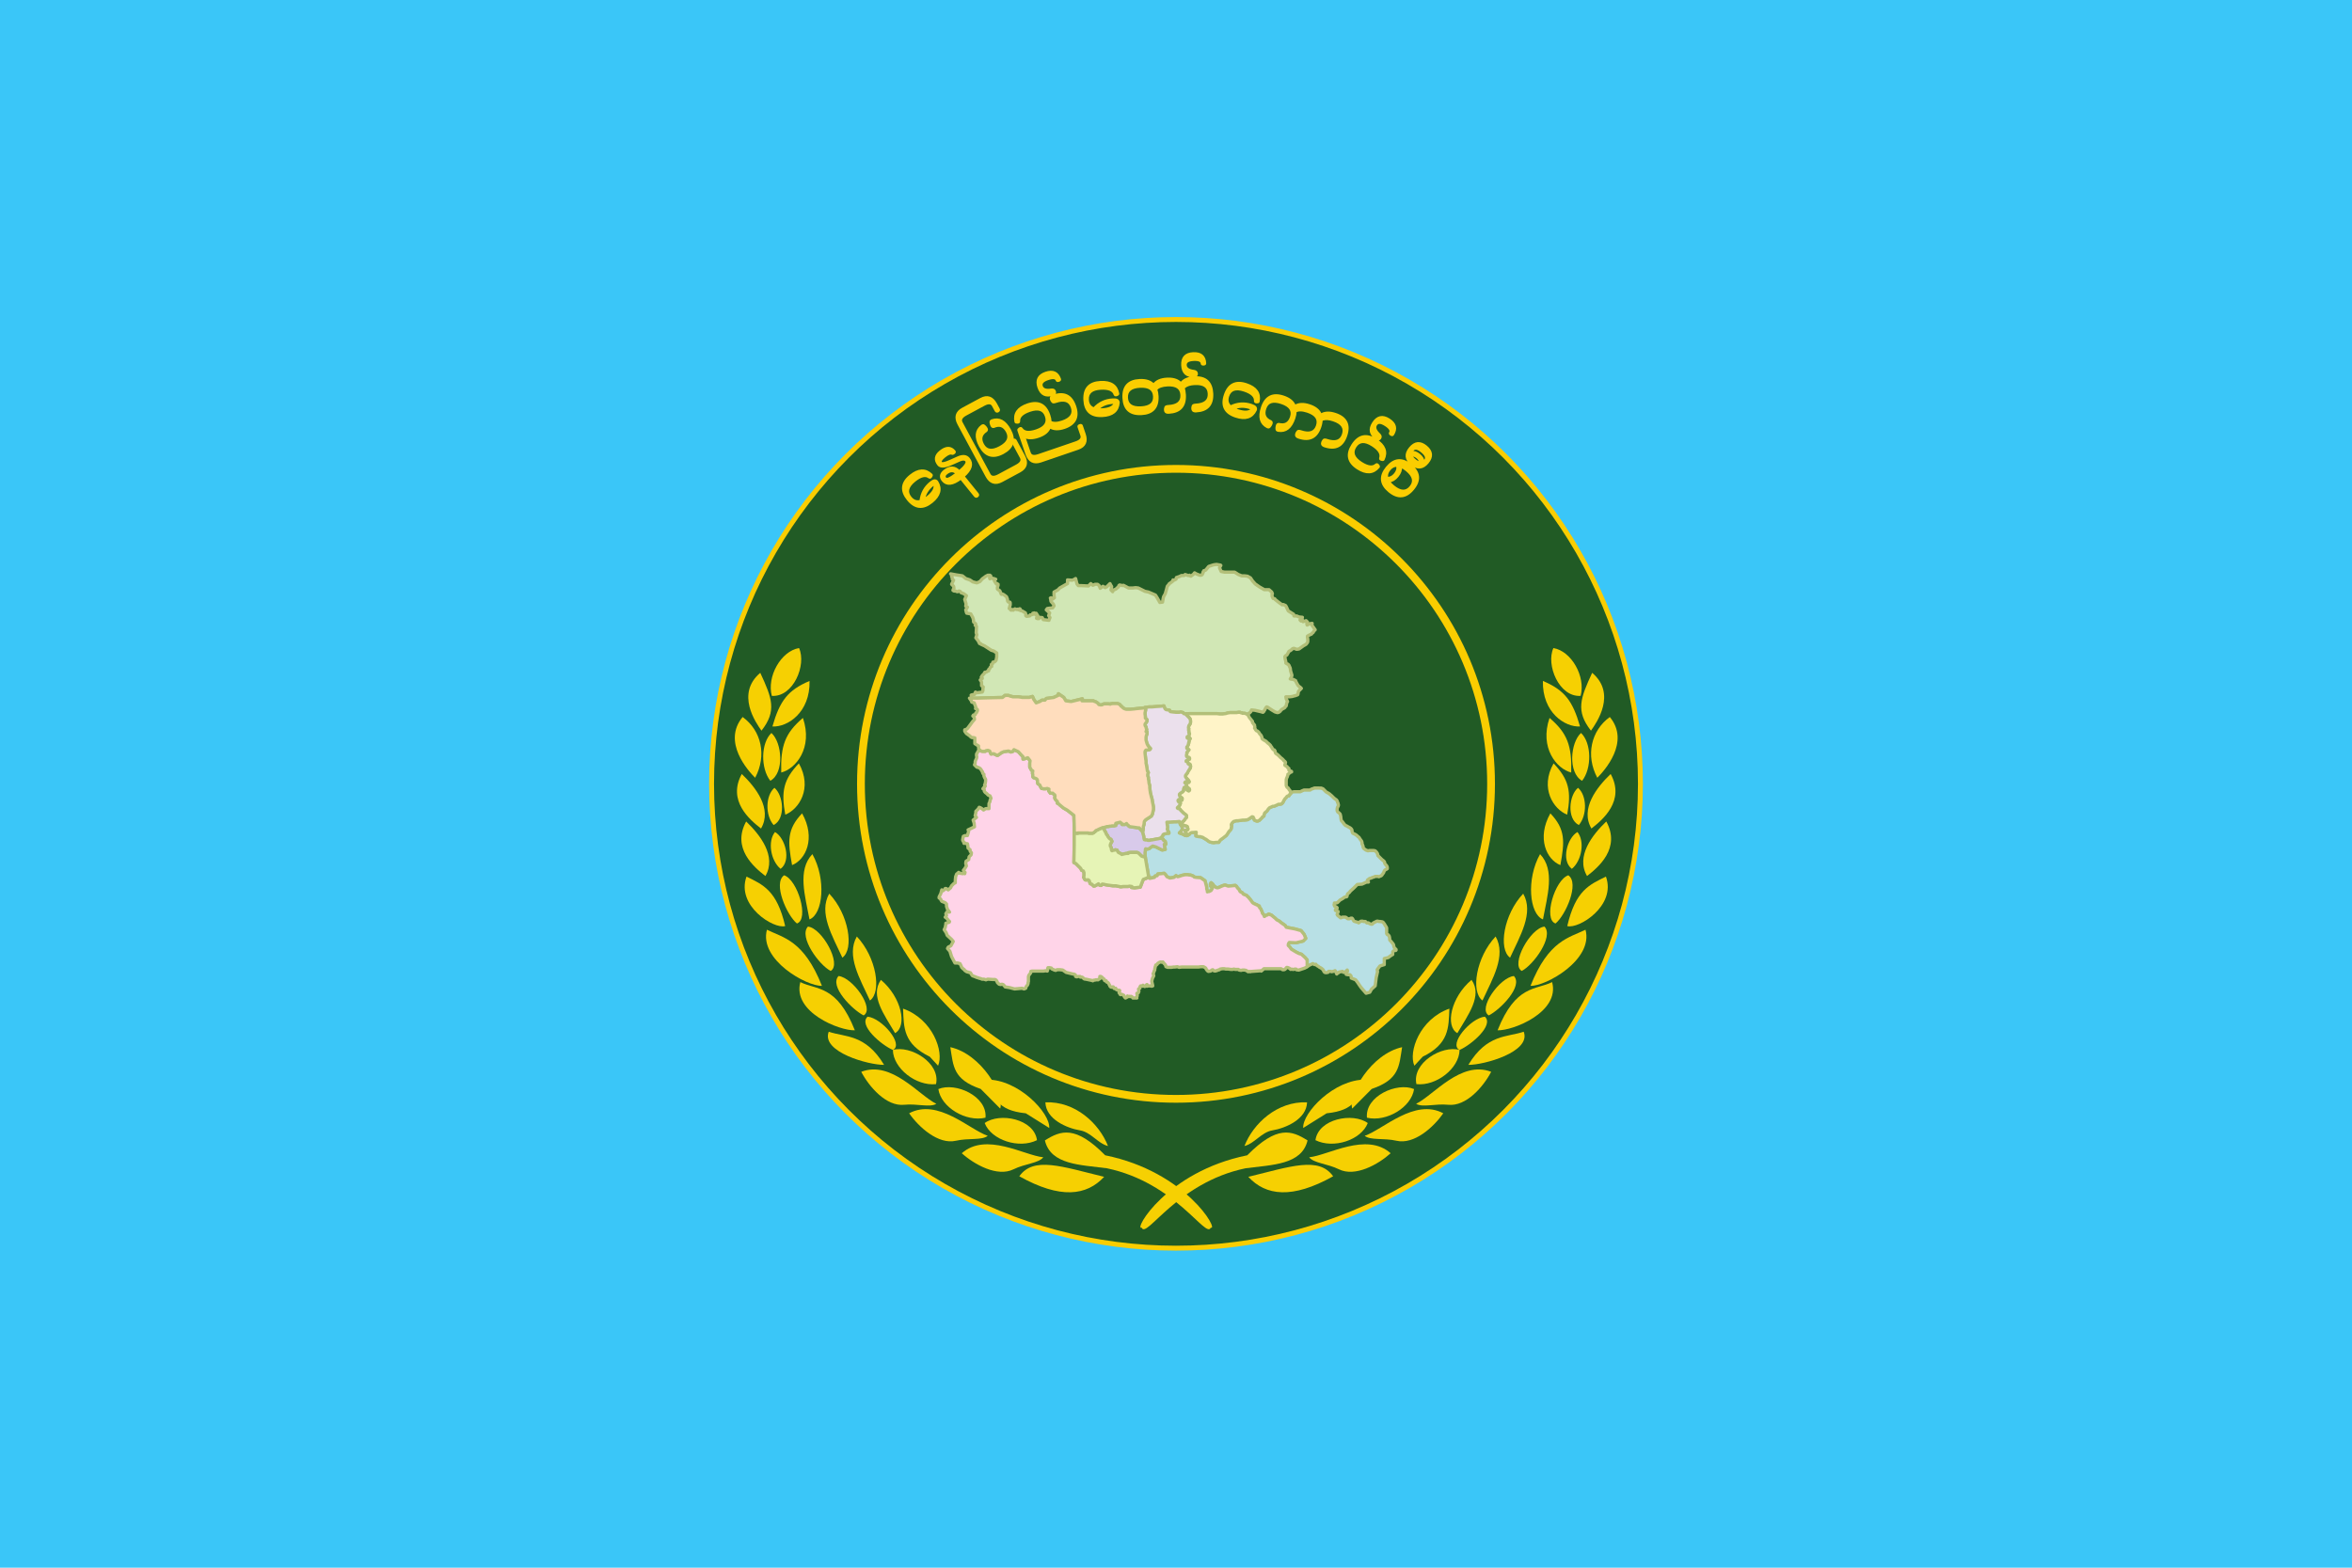 <svg width="600" height="400" viewBox="0 0 158.75 105.833" xmlns="http://www.w3.org/2000/svg">
  <g transform="translate(-73.939 -75.586)">
    <path style="clip-rule:evenodd;fill:#3ac6f8;fill-opacity:1;fill-rule:evenodd;stroke:none;stroke-width:.154;stroke-linejoin:round;stroke-miterlimit:1.414;stroke-dasharray:none;stroke-opacity:1" d="M73.939 75.586h158.75v105.833h-158.75z"/>
    <circle style="clip-rule:evenodd;fill:#215b25;fill-opacity:1;fill-rule:evenodd;stroke:#facd00;stroke-width:.331;stroke-linejoin:round;stroke-miterlimit:1.414;stroke-dasharray:none;stroke-opacity:1" cx="153.314" cy="128.502" r="31.347"/>
    <circle style="clip-rule:evenodd;fill:#215b25;fill-opacity:1;fill-rule:evenodd;stroke:#facd00;stroke-width:.524;stroke-linejoin:round;stroke-miterlimit:1.414;stroke-dasharray:none;stroke-opacity:1" cx="153.314" cy="128.502" r="21.265"/>
    <path style="clip-rule:evenodd;fill:none;fill-opacity:1;fill-rule:evenodd;stroke:none;stroke-width:1;stroke-linejoin:round;stroke-miterlimit:1.414;stroke-dasharray:none;stroke-opacity:1" d="M130.715 124.85a22.765 21.265 0 0 1 22.765-21.265 22.765 21.265 0 0 1 22.765 21.265h-22.765z"/>
    <g style="clip-rule:evenodd;fill-rule:evenodd;stroke-linejoin:round;stroke-miterlimit:1.414">
      <path d="m1214.697 370.467.207.103.31.103.207.207.414.414.31.31.31.207.414.207.31.207.724.62.517.517.207.207.414.31.31.207.207.31.103.207v.207l.207.31v.207l.103.31-.103.414-.207.31-.103.517v.517l.103.207.103.207.31.207.207.207.207.207.103.414.103.517v.207l.103.62.103.31.31.31.517.724.414.414.31.103.517.31.414.207.31.207.207.207.207.31v.31l.103.414.103.207.103.103.414.207.413.207.414.31.31.31.31.207.31.517.31.414.207.31.103.414v.414l.103.103.103.31.103.207v.31l.103.207.103.207.413.31.31.207.31.103.207.103.62-.103h1.137l.517.103.414.414.207.31.103.207.103.413v.103l.62.62.31.31.31.31.413.31.103.103.207.207.103.207v.207l.207.414.31.31.207.31.103.31v.413l-.31.207-.414.207-.207.31-.103.207-.103.31-.31.414-.207.31-.207.207-.517.207-.207.103-.207-.103H1231.239l-.414.207-.413.103-.414.207-.414.103-.207.103-.103.103-.414.31.31.62h-.62l-1.344.62-1.447.103-1.137 1.137-.931.827-.413.517-.517.414-.207.827-.207.103h-.31l-.207.103-.207.103-.207.207-.207.103-.31.207-.414.207-.207.207-.414.414-.207.207-.413.103h-.517v.207l-.103.31.103.31.103.207.31.103.31.207.103.103v.207l-.31.207-.207.207v.207l.207.103.31.103.207.103h.103v.207l-.207.413-.103.31.103.103v.103l.207.207.517.414.207.103v.103h.207l.413-.207h.827l.31.103.207.207.31.207h.414l.31-.103.207-.103h.31l.207.207.103.207.103.207.207.31.31.103.31.103.414.103.31.103.103.103.103-.103.414-.31.207-.103h.517l.207.103h.62l.207.207.207.207h.517l.103.103.207.103.207.103.31.103h.31l.414-.414.207-.103.414-.207.414-.207h.31l.31.103h.414l.62.103.207.103.103.103.31.414.207.31v.103l.31.414.207.414v1.758l.103.103.103.207h.207v.103l.31.207.103.31.103.517v.414l.103.207.103.103.31.31.207.31.207.207.207.31.103.31v.207l.103.31.103.207.31.31v.103l.207.103v.207h-.103v.103h-.207l-.413.103-.207.207-.103.103v.827l-.207.103-.62.414-.517.413-1.241.31v1.861l-1.344.414-.827 1.137.103.62-.414 1.861-.31 2.481-1.137 1.034-.517.931-1.137.31-1.448-1.654-.517-.724-.62-.93-.62-.827-1.344-.517v-.31l-.103-.414-.31-.31h-.62l-.517-.103v-.414l.31-.414.103-.207-.103-.31-.31.31-.413.414h-.413l-.31-.31-.413.103-.62.103-.31.31-.31.103-.103.207-.103-.207-.207-.517-.207-.31-.517.207-.517.103-.414-.103h-.517l-.207.31-.62.103-.414-.103-.31-.414-.103-.31-.31-.31-.414-.31-.414-.207-.414-.31-.207-.103-.414-.31-.103-.207-.414.103-.517-.31-.931.414-.827.517v-2.068l-.62-.724-1.137-1.034-.724-.207-.827-.414-1.551-.93-.517-.724-.414-.414v-.31l.103-.31.207-.31 2.068.103 2.171-.517.827-.827-.517-1.241-.931-1.137-1.861-.517-2.688-.517-.31-.517-.414-.31-.31-.207-.31-.207-.414-.31-.207-.207-.31-.207-.207-.103-.414-.207-.207-.207-.31-.31-.517-.414-.62-.517-.827-.31-.517.31-.414.103-.207.207-.207.103-.103-.414-.103-.103-.414-.517-.103-.517-.207-.31-.103-.414-.414-.414-.103-.517-.413-.103-.207-.207-.517-.207-.207-.103-.413-.207-.31-.207-.207-.31-.31-.414-.31-.414-.207-.207-.207-.31-.31-.207-.103-.207-.31-.207-.31-.103-.517-.207-.414-.517-.31-.103-.31-.207-.207-.414-.103-.207-.207-.207-.31-.31-.207-.413-.31-.207-.103-.103-2.171.207-.93-.31h-.207l-.62.207-.724.31-.414.207-.517.103-.517-.207-.414-.31-.517-.724-.414-.31-.207.414v.517l.31.31.31.207-.103.414-.31.517-.62.31h-.31l-.207.103v-.31l-.103-.31-.103-.31v-.517l-.517-1.964-1.344-.931-1.344-.103-.62-.103-.31-.31-.31-.103-.517-.207h-.31l-.62-.103h-.724l-.93.207-.93.31-.414.103-.517-.31-.62.517-.62.103-.62.103-.93-.414-.414-.62-.413-.414-1.964.207-.207.517-.62.103-.207.414-1.448.31-.103-.414h-.207l-1.034-5.997-.103-.827v-.724l.103-.517v-.414l.103-.207.31.103h.31l.413-.103.517-.413.62-.414 1.034.31 1.861.93.517-.103.414-.103-.207-.724v-.414l-.103-.414h.413l.103-.103-.103-.103v-.31l-.103-.31v-.103l-.207-.103-.207-.103-.103-.103-.103-.31-.207-.103-.207-.103-.31-.103.103-.103.103-.31.31-.207.103-.414.207-.207.31-.103.517-.103.31-.103h.517v-.207l-.103-.207-.207-.31-.207-.517.103-.62-.103-.724-.103-.827h.517l1.654-.103h.62l1.034-.103.31.93.517.724.103.414-.103.517-.31.414-.517.517 1.137.414.517.31.413.103h.31l.414-.207.31-.207.207-.31.414-.207 1.447-.103-.103 1.034v.103l.827.207h.517l.31.103.414.103.62.414.413.207.827.62.413.207.414.103.62.103.827-.103h.827l.31-.517.31-.31.724-.517.517-.414.414-.31.31-.414.517-.827.414-.414.207-.31.103-.207v-.414l.103-.207v-.31l-.103-.103v-.207l.103-.207.207-.31.414-.414.827-.207h.517l.724-.103.724-.103h.517l.931-.103.724-.414.103-.103.62-.414.31.103.103.414h.103l.103.414.207.207.31.103.31.103h.207l.517-.207.414-.414.517-.517v-.103l.517-.31v-.31l.207-.62.724-.62.413-.62.413-.414.517-.207.413-.207h.414l.724-.31.62-.31h.517l.414-.103.413-.413.31-.62.31-.517.414-.414.207-.31.31-.207h.31l.103-.207.103-.207.31-.207.103-.207.103-.207.31-.103.62-.103h1.861l.62-.31.517-.207h1.861l.103-.103.413-.207.62-.207.207-.103z" style="clip-rule:evenodd;fill:#b8e0e5;fill-opacity:1;fill-rule:evenodd;stroke:#b3bf79;stroke-width:1;stroke-linejoin:round;stroke-miterlimit:1.414;stroke-dasharray:none;stroke-opacity:1" transform="matrix(.22 0 0 .22 -104.114 47.287)"/>
      <path d="m1138.807 379.152.103 3.309v5.377l-.103 5.48.62.31.827.827.62.62.31.62.517.207.207.517v.93l-.103.517.414.724.31.103.62-.103.31.207.103.207.207.724.103.103.414.103.62.62.413-.103.724-.414.31-.207.103.207.207.207.414.103.207-.103.207-.31h.207l.517.103.414.103.62.103 1.551.207h.93l1.448.31.827-.103h1.448l.414-.103.724.103-.103.31.931.103 1.758-.207.62-1.654.31-.724.827-.31.62-.31.414-.103.103.414 1.448-.31.207-.414.62-.103.207-.517 1.964-.207.413.414.414.62.93.414.62-.103.62-.103.62-.517.517.31.414-.103.93-.31.93-.207h.724l.62.103h.31l.517.207.31.103.31.31.62.103 1.344.103 1.344.931.517 1.964v.517l.207.62v.31l.207-.103h.31l.62-.31.31-.517.103-.414-.31-.207-.31-.31v-.517l.207-.414.414.31.517.724.414.31.517.207.517-.103.414-.207.724-.31.62-.207h.207l.93.31 2.171-.207.103.103.31.207.207.413.31.31.207.207.31.62.31.207.31.103.414.517.517.207.31.103.31.207.103.207.31.207.207.31.207.207.31.414.31.414.207.31.31.207.413.207.207.103.517.207.207.207.413.103.103.517.414.414.103.414.207.31.103.517.414.517.103.103.103.414.207-.103.207-.207.414-.103.517-.31.827.31.62.517.517.414.31.31.207.207.414.207.207.103.31.207.207.207.414.31.31.207.31.207.414.31.31.517 2.688.517 1.861.517.931 1.137.517 1.241-.827.827-2.171.517-2.068-.103-.207.31-.103.31v.31l.414.414.517.724 1.551.93.827.414.724.207 1.137 1.034.62.724v2.068l-.724.414-1.861.62-.724-.103-.103-.207h-.413l-.31.103h-.31l-.31-.103-.31.103-.31-.31-.414-.207-.414-.103-.207.103-.103.207-.31.31-.31.103h-.414l-.414-.31H1197.12l-.827.724-.103-.103-2.792.207h-.207l-.31.103-.207-.103-.414.103-.31-.207-.31-.207-.517-.103h-.62l-.414.103-.62-.103-.207-.207h-1.034l-.31-.103-.414.103h-.62l-.724-.103h-.724l-.517-.103h-.517l-.724.103-.207.207-.413.103-.517.207h-.103l-.31.103-.414-.103-.31-.31-.31.103-.31.31-.724.103-.31-.207-.31-.414-.207-.414-.31-.207-.414-.207h-.724l-.724.103H1171.892l-.827.103-.517-.207-.724.103h-.414l-.724.103h-1.137l-.517-.207-.103-.414-.207-.31-.31-.31-.31-.414-.31.103-.31-.103-.414.103-.31.207-.207.103-.207.31-.207.207h-.207l-.103.414-.103.207v.207l-.103.31v.414l-.207.31v.103l-.103.31-.207.414.103.207.103.414-.207.414-.207.414-.103.414-.103.414.103.517.103.414.103.517-.31.103-.517-.103h-.517l-.413.103.103-.31-.103-.207-.207.103-.207.414-.31.103-.31-.207-.207-.207-.103.31-.207-.103h-.414l-.207.31v.414l-.414.207v.31l.103.414-.103.31-.103.207-.414.103v.207l.103.31v.31l-.207.31.103.31H1156.9l-.31-.414-.31-.103-.207.103-.207-.103-.414.103-.207-.207-.103.207-.103.207-.414.207-.207-.207-.207-.31-.103-.31-.207-.103-.414-.207-.207.103h-.207l-.103-.103v-.207l-.207-.103-.103-.207.103-.207.103-.414-.103-.103h-.414l-.517-.207-.207-.413-.207.103h-.207l-.207-.207-.103-.31h-.207l-.414.103-.207-.103-.207-.207-.103-.31-.207-.31v-.103l-.31-.413-.31-.103-.207-.207v-.207h-.31l-.207-.103-.103-.414-.207-.103-.207-.207-.103-.103-.207-.207-.31-.207h-.31v.207l.103.207v.103l-.103.207h-.207l-.31.31h-.724l-.31.103H1144.907l-.31.207-.207-.103-1.964-.414h-.207l-.31-.103-.207-.207-.207-.207-.207-.103h-.517l-.103-.207H1140.048l-.207.103h-.31l-.207-.103v-.207l-.103-.31-.207-.103-.207-.103H1138.6l-2.171-.517-1.034-.724-.827-.103H1133.637l-.414.207-.414-.103-.413-.207-.31-.103-.207-.31-.517-.103h-.517l-.103.414v.31l-.103.31-.517-.103-.62.103h-3.515l-.414.103v.414l-.31.414-.31.414-.103.413v1.448l-.103.31v.31l-.207.517-.207.207-.207.31-.103.414-.517.207-.62-.207-2.275.207-1.551-.414-1.344-.207-.31-.414-.31-.31-.414-.103-.31.103-.517-.103-.517-.517-.207-.517-.31-.31-.207-.103h-.62l-1.654-.103-.517.207-.62-.207h-.62l-.414-.207h-.103l-.414-.103-.207-.103-.414-.103-.724-.31-.62-.207-.31-.414-.31-.517-1.137-.31-.62-.414-.103-.207-.414-.31-.413-.414-.207-.517-.31-.62-.724-.207h-.827l-1.034-1.964-.517-1.654-.724-.827.207-.414.827-.414.724-1.344-.517-.62-1.344-1.241-.31-.827-.62-.93.31-.62.207-1.034v-.31l1.034-.31.103-.207-.31-.31-.414-.517-.31-.31-.31-.207.414-.517-.207-.517.31-.517h.827l-.62-.827-.31-.931v-.724l-.414-.414-1.034-.414-.31-.517v-.103l-.207-.207-.31-.207v-.31l.517-1.034.31-1.137.31.31.414-.31.31-.31v-.103h.31l.62.414.724-.62.31-.62.724-.724.414-.207v-.827l.103-1.034.31-.827.31-.207.31-.31.413.31h.414l.31.103.517-.103.207.103.103-.414-.31-.31-.207-.31.414-.517.517-.827-.207-.827.103-.62.827-.517.103-.827.62-.62.103-.62-.413-.517v-.414l-.62-.517-.103-.931-.103-.414h-.31l-.414-.207-.31.103-.103-.414-.207-.31-.103-.207v-.207l.103-.62.103-.414.517-.207h.724l.207-.724.103-.31.103-.414-.207-.31 1.964-.931-.103-1.137-.31-.93 1.034-.827-.413-.517.207-.931v-.414l.724-.724.31-.517.31.103.517.31.517.414.62-.414h1.034v-1.551l.103-.207.207-.414v-.31l.31-.724-.31-.724-.517-.207-.207-.207-.31-.31-.414-.31-.31-.414v-.517l-.414-.207.31-.414.207-.103.207-.31-.207-.31.207-.517.103-.724v-.517l-.31-.517-.207-.517v-.517l-.31-.207-.103-.31v-.207l-.103-.103-.31-.517-.31-.414-.517-.31-.517-.103-.31-.31-.413-.413.207-.517v-.517l.207-.517.207-.413.103-.517-.103-.207v-.62l.207-.31.207-.414.31-.414v-.207l.31.103.31.31.517.103h.827l.207-.207.62-.103.517.207.414.931.827-.103 1.034.517h.207l.724-.517.414-.31.724-.31 1.447-.207.724.31.62-.207.31-.517 1.344.62.93 1.034.517.517v.724l.517-.103.93-.31.414.517.31.414-.103.724v1.241l.31.517.207.414.414.207-.103.724.103.414v.62l.207.31.62.207.414.207.207.414v.517l.103.517.62.414.207.517.31.517.62.103h.62l.517-.103.517.207-.103.517.31.414.207.31h.724l.31.31.31.207.103.414-.103.413.103.414.31.414.414.414v.517l.31.103.413.414 1.137.93 1.241.724 1.964 1.551z" style="clip-rule:evenodd;fill:#ffd4e8;fill-opacity:1;fill-rule:evenodd;stroke:#b3bf79;stroke-width:1;stroke-linejoin:round;stroke-miterlimit:1.414;stroke-dasharray:none;stroke-opacity:1" transform="matrix(.22 0 0 .22 -104.114 47.287)"/>
      <path d="m1192.261 348.031-.724-.413-.31-.103h-.724v-.103l-.62-.103-.103-.103h-.414l-.724.103h-2.068l-.517.103h-.103l-.62.207H1185.127l-.62.103h-1.034l-.724-.103h-8.581l-1.137.103-.414-.103h-.103l-.207-.31-.724-.207-.414.103h-1.034l-1.034-.103-.724-.103-.207-.414-1.137-.207-.31-.31-.31-.827-.93.103-1.551.103-1.137.103h-.93l-1.241.207-.31.103-1.034.103h-.103l-1.034.103-.827.103-1.137.103h-1.344l-.62-.207-.414-.31-.207-.207-.207-.207h-.103l-.207-.31-.31-.31-.62-.207h-1.447l-.724.103v.103l-.517-.103h-1.448l-.62.31h-.517l-.413-.103-.31-.414-.62-.414-.62-.207-.103-.103H1141.288l.103-.62-3.412.827-1.654-.207-.62-1.034-1.654-1.137v.207l-.103.31-1.344.62-2.275.31-.414.517h-.93l-.62.413-1.137.414-.724-1.034-.414-.931-1.034.31h-2.068l-.517-.103-.827-.103h-1.654l-.207-.103-.517-.103-.517-.207h-1.137l-.207.207-.517.414-4.446.103-3.412.103h-1.551v-.207l-.207-.724.31-.103.724-.103.31-.724.31.207h.207l1.551-.207.207-.414v-.62l.103-.517-.517-.414v-1.137l-.413-.62.31-.207.31-.207v-.207l-.31-.207.31-.517.62-.62.103-.31.103-.103h.31l.207-.103.31-.207.31-.103v-.414l.31-.207.103-.31.207-.31.31-.103-.103-.31v-.31l.31-.103.103-.414.103-.207h.31l.207-.103.414-.414.207-1.034v-1.241l-.93-.62-.724-.207-2.068-1.344-1.137-.517v-.103l-.103-.103h-.31l-.414-.827-.724-.93.31-.93-.207-.62.103-1.964-.413-.31.207-.31-.103-.207-.207-.207-.31-.207-.103-.207v-.517l-.207-.724-.62-1.137-1.137-.207h-.103l-.103-.207-.207-.827.517-.827-.517-.31.103-.724-.413-1.344.517-1.137-.827-.62-.827-.31-.103-.207-.207-.207-.31-.103-.31.207h-.31l-.207-.103-.31-.103h-.414l-.31-.207.103-.31.207-.31-.103-.62-.62-.62.31-.62.31-.62-.414-.31v-.414l-.207-.414.207-.31-.517-.517 1.654.31 1.344.207.62.103 1.034.827 1.241.413.93.62 1.241.31.93-.414.724-.827 1.137-.827.62-.31.207.103.31-.103.31.207v.207h-.207l-.103.207v.414l.103.103.103-.31.207-.103h.103l.103.103.207.103.207.207.31-.103.103.103.414.103-.207.103-.207.414.517.827h.31v.31l.31-.103v.31l-.207.62v.517l.207.207.517.31.31.724.103.31.103.103.31-.103.414.207.414.31.413.31.31.827v.414l.103.207.207.207h.414l.103.207v.62l-.31 1.137h.207l.207.103v.31l.207.103.207-.103.207-.103.207.207.207-.207.31-.207.207.103.31.103.207-.103.31.207h.207l.103-.31h.207l.103.207v.31l.517.103 1.034.62.103.414.103.207-.103.207.207.207h.31l.724-.103.103-.31h.31l.31-.103.31-.103-.103-.31h.103l.207.207v-.103l.103-.207.207.207.207.31v-.414h.207l.517.827-.31.31-.103.413.31.103h.414l.103-.414.93.103.31.62.827.103.93.103v-.103l.31-.724-.413-.62.31-.827-1.034-.931.31-.414.62-.103 1.034-.103.414-.62-.207-.517-.724-.827-.103-.62.103-.103-.103-.103-.103-.207.207-.103.31.103.103.207.103.103.517-.413-.103-.827v-.93l1.137-.62.62-.62 1.448-.827.93-.517v-1.137l1.448.103.517-.207.517-.31.413 1.654.414.517h.93l2.171.103.724-.724.62.517.724-.31h.724l.517.414.31.827.827-.62.724.414.103-.103.31-.103 1.034-1.034.207.414.31.517-.207 1.034.517.517v-.103l.103-.207.103-.103.103-.103.207-.103.31-.103.31-.207.31-.31.31-.207.103-.31.103-.207.207-.103.31.103h.207l.31.103.31-.103 1.551.827h1.344l.827-.103.827.103 2.068 1.034 1.034.207 2.171.93.517.827.827 1.447.827-.103.207-1.241.103-.414.517-.93.414-1.448.207-.827.517-.62.103-.207.207-.103.827-.62.103-.414.31.103.62-.31.103-.517.93-.31.62-.31h.827l.31-.31.93.31h.207l.207-.103.207.207.207.103.827-.62.31-.413.517.31 1.034.414h.517l.31-.207.103-.31.103-.103v-.31l.207-.207v-.207l.62-.207.931-1.137 1.241-.414.414-.103.724-.103.62.103.62.103.103.103-.414.724.517 1.137 1.034.207h3.102l1.137.724 1.034.414h.93l.827.103.93.517.62.93.827.93 1.344.931 1.448.827h1.447l.827.724.207.517-.103.103v.724l.31.62.517.103.103.207 1.034.827 1.137.827.31-.103.724.31.207.31.62 1.344 1.654 1.034.103.517h.827l.724.31 1.034.103-.103.414-.62.414.31.31.517-.207.103.414.93-.31.414.414-.207.517.103.414.827-.414.724-.103-.103.517 1.034 1.448-.103.103-.31.31-.207.414-.31.207-.207.31-.31.103-.62.31-.31.207v.413l.103.517v.724l-.103.31-.414.517-.517.31-.207.103-.724.517-.724.517-.724.103-.827-.31-.414.103-.31.31-.413.31-.414.207-.207.414-.414.724-.414.207-.207.31.103.724.207.827v.413l.517.31h.103l.31.31.414.931.103.827.414 1.344-.103.413-.413.724.517.103h.103l.517.103.103.103.414.207v.103l.31.62.414.724.517.517h.103l.413.414-.413.414-.31.31-.207.31-.103.724-.103.207-.827.31h-.103l-.724.207-.827.103h-1.137l.103.62.414.827-.207.31v.103l-.103.31-.103.62-.414.414v.103l-.31.207-.414.207-.414.31-.31.414-.414.31-.414.103-.724-.207-1.034-.62-1.241-.827-.31-.103-.207.207-.31.517v.103l-.31.414v.103l-.31.31-.724-.207-1.758-.414-1.034-.103-.207.517-.413.414-.414.207z" style="clip-rule:evenodd;fill:#d1e7b5;fill-opacity:1;fill-rule:evenodd;stroke:#b3bf79;stroke-width:1;stroke-linejoin:round;stroke-miterlimit:1.414;stroke-dasharray:none;stroke-opacity:1" transform="matrix(.22 0 0 .22 -104.114 47.287)"/>
      <path d="m1189.883 347.307.62.103v.103h.724l.31.103.724.413v.103l.414.724.827 1.034v.103h.103v.414l.207.207.207.31.207.207v.207l.103.413-.103.31.103.103.103.207.207.31.207.207.31.103.207.207.207.207.103.207.207.31.31.31.207.414.103.31v.207l.103.207.414.31.724.414.31.31.207.207.413.31.414.414.103.207.31.414.207.414.31.31.31.103.103.207.103.103v.207l.103.31.103.207.31.207.414.31.31.31.207.207.31.31.413.31.414.414.103.207.207.103.207.207.103.207-.103.414-.103.207v.207l.103.103.207.103.103.103.207.103.103.103.103.207.103.103.207.103.103.103v.517l.207.103.207.103.207.103h.103l.103.103v.103l-.31.103-.414.31-.207.207-.207.103v.207l-.103.31-.103.31-.207.413-.103.517v1.654l.103.31.207.31.31.207.31.517.207.207.103.31.103.31h.207l-.103.207-.103.207-.31.207-.103.207-.103.207h-.31l-.31.207-.207.31-.414.414-.31.517-.31.62-.413.413-.414.103h-.517l-.62.31-.724.31h-.414l-.413.207-.517.207-.413.414-.413.62-.724.62-.207.62v.31l-.517.31v.103l-.517.517-.414.414-.517.207h-.207l-.31-.103-.31-.103-.207-.207-.103-.414h-.103l-.103-.414-.31-.103-.62.414-.103.103-.724.414-.931.103h-.517l-.724.103-.724.103h-.517l-.827.207-.414.414-.207.31-.103.207v.207l.103.103v.31l-.103.207v.414l-.103.207-.207.31-.414.414-.517.827-.31.414-.414.31-.517.414-.724.517-.31.31-.31.517h-.827l-.827.103-.62-.103-.414-.103-.413-.207-.827-.62-.413-.207-.62-.414-.414-.103-.31-.103h-.517l-.827-.207v-.103l.103-1.034-1.447.103-.414.207-.207.31-.31.207-.414.207-.103-.207v-.207l-.103-.207-.103-.207-.207-.31-.103-.207v-.31h.207l.414-.103.207-.103v-.31l-.103-.31-.103-.31-.207-.103-.414-.103-.517-.207-.31-.103-.207-.103-.103-.207v-.207l.207-.31.517-.414.31-.414.207-.31.31-.31v-.517l-.103-.207-.413-.31-.414-.31-.517-.517-.31-.31-.31-.413-.207-.103h-.207l-.207-.103-.103-.103v-.103l.207-.207.207-.207.207-.207.207-.414.103-.31-.103-.207v-.103H1171.065l-.207-.207-.103-.207v-.207l.207-.207.207-.103h.103l.207.103.207.207h.207l.103-.207v-.414l-.103-.103-.31-.207-.31-.31-.103-.31v-.31l.31-.31.517-.31.31-.31.103-.103v-.414l.103-.31.103-.31.207-.103h.207l.103.31.207.31.31.31.31.207h.103l.207-.207v-.207l-.103-.207-.414-.31-.207-.207-.207-.517-.103-.31-.103-.31-.207-.103-.103-.103.103-.207.207-.103.103.103.31.103h.517l.103-.207-.103-.207-.207-.31-.414-.414-.31-.414-.103-.207v-.31l.103-.207.103-.103.207-.31.207-.207.103-.31.31-.517.414-.62.103-.414v-.31l-.103-.31-.103-.207h-.103l-.103.103-.103-.103-.207-.103v-.207l-.103-.207-.207-.207-.207-.103h-.103v-.207l.103-.103.414-.103.31-.207.207-.103v-.31l-.207-.207h-.207l-.207-.103-.207-.103-.103-.207v-.414l.103-.207v-.517l.207-.207.207-.31.103-.103.103-.103v-.103l-.207-.103-.207-.207-.207-.103v-.414l.207-.207.103-.207.103-.207.103-.207v-.31l.103-.103v-.31l.103-.207v-.414l.207-.207.103-.207-.103-.103-.103-.103H1173.96l-.207.103h-.103l-.103-.103v-.31l.103-.103h.207v-.103l.103-.103h.103v-.103l.103-.207v-.103l.103-.207v-.103h-.103l-.103-.207v-.62l-.103-.31.103-.31-.103-.207v-.207l.103-.517.207-.31.207-.31.103-.414v-.517l-.103-.517-.31-.414-.414-.414-.414-.414-.31-.31 1.137-.103h8.581l.724.103h1.034l.62-.103h.207l.62-.207h.103l.517-.103h2.068l.724-.103h.414z" style="clip-rule:evenodd;fill:#fff4c8;fill-opacity:1;fill-rule:evenodd;stroke:#b3bf79;stroke-width:1;stroke-linejoin:round;stroke-miterlimit:1.414;stroke-dasharray:none;stroke-opacity:1" transform="matrix(.22 0 0 .22 -104.114 47.287)"/>
      <path d="M1170.135 347.204h1.034l.414-.103.724.207.207.31h.103l.414.103.31.31.414.414.414.414.31.414.103.517v.517l-.103.414-.207.31-.207.31-.103.517v.207l.103.207-.103.31.103.31v.62l.103.207h.103v.103l-.103.207v.103l-.103.207v.103h-.103l-.103.103v.103h-.207l-.103.103v.31l.103.103h.103l.207-.103h.31l.103.103.103.103-.103.207-.207.207v.414l-.103.207v.31l-.103.103v.31l-.103.207-.103.207-.103.207-.207.207v.414l.207.103.207.207.207.103v.103l-.103.103-.103.103-.207.31-.207.207v.517l-.103.207v.414l.103.207.207.103.207.103h.207l.207.207v.31l-.207.103-.31.207-.414.103-.103.103v.207h.103l.207.103.207.207.103.207v.207l.207.103.103.103.103-.103h.103l.103.207.103.31v.31l-.103.414-.414.62-.31.517-.103.31-.207.207-.207.31-.103.103-.103.207v.31l.103.207.31.414.414.414.207.31.103.207-.103.207h-.517l-.31-.103-.103-.103-.207.103-.103.207.103.103.207.103.207.62.207.517.207.207.414.31.103.207v.207l-.207.207h-.103l-.31-.207-.31-.31-.207-.31-.103-.31h-.207l-.207.103-.103.31-.103.31v.414l-.103.103-.31.31-.517.31-.31.31v.31l.103.31.31.31.31.207.103.103v.414l-.103.207h-.207l-.207-.207-.207-.103h-.103l-.207.103-.207.207v.207l.103.207.207.207h.31v.103l.103.207-.103.31-.207.414-.207.207-.207.207-.207.207v.103l.103.103.207.103h.207l.207.103.31.413.31.31.517.517.414.31.413.31.103.207v.517l-.31.31-.207.31-.31.414-.517.414-.207.31v.207l.103.207.207.103.31.103.517.207.414.103.207.103.207.62v.31l-.207.103-.414.103h-.207v.31l.103.207.207.31.103.207.103.207v.207l.103.207h-.31l-.413-.103-.517-.31-1.137-.414.517-.517.31-.414.103-.517-.103-.414-.517-.724-.31-.93-1.034.103h-.62l-1.654.103h-.517l.103.827.103.724-.103.62.207.517.207.31.103.207v.207h-.517l-.31.103-.517.103-.31.103-.207.207-.103.414-.31.207-.103.31-.103.103h-.207l-.414.103-2.275.414h-.207l-.31.103h-.62l-.207-.103h-.414l-.414-.103-.103-.31-.103-.827-.31-1.034v-.31l.103-.31.103-.827v-.414l.103-.31.103-.31.103-.93.31-.414.414-.31.827-.517.62-.413.103-.207.207-.414.207-.931.103-.413v-.827l-.103-.62-.207-1.034-.103-.724-.207-.724-.207-.827-.103-.414-.103-.724-.103-.827v-.62l-.103-.414-.103-.31-.103-.931-.103-.414v-.517l-.207-.414v-.517l.103-.31.103-.207-.103-.207-.207-.31-.103-.724-.207-1.241-.103-.414v-.724l-.103-.517-.103-.931-.103-.827v-.517l.103-.31.207-.207h.414l.517-.103.31-.103.103-.207v-.103l-.31-.31-.414-.517-.31-.62-.207-.724-.103-.414v-.827l.103-.517.207-.517V353.201h-.207l-.103-.103.103-.207.103-.414-.103-.207-.103-.62-.207-.207-.103-.31v-.31l.31-.414.207-.31.103-.31v-.31l-.207-.207-.207-.207-.103-.103v-.517l-.103-.724v-.31l.103-.517.103-.517-.207-.62 1.241-.207h.93l1.137-.103 1.551-.103.93-.103.31.827.31.31 1.137.207.207.414.724.103z" style="clip-rule:evenodd;fill:#ebe0ec;fill-opacity:1;fill-rule:evenodd;stroke:#b3bf79;stroke-width:1;stroke-linejoin:round;stroke-miterlimit:1.414;stroke-dasharray:none;stroke-opacity:1" transform="matrix(.22 0 0 .22 -104.114 47.287)"/>
      <path d="M1153.695 381.634h.827l.31-.207.103-.103.31.414.31.207.103.207.207.103.517.103.827.103 1.344.207h.31l.31.414.414.414.207.207.103.414.31 1.034.103.827.103.31.414.103h.414l.207.103h.62l.31-.103h.207l2.275-.414.414-.103h.207l.31.103.207.103.207.103.103.31.103.103.207.103.207.103v.103l.103.31v.31l.103.103-.103.103h-.413l.103.414v.414l.207.724-.414.103-.517.103-1.861-.93-1.034-.31-.62.414-.517.413-.413.103h-.31l-.31-.103-.103.207v.414l-.103.517v.724l.103.827-.413-.207-.414-.103-.31-.103-.207-.207-.31-.31-.31-.31-.31-.207-.31-.103H1156.177l-.724.103v.207H1154.833l-.517.103-.827.207-.103-.103-.103-.103-.207-.103-.414-.207-.207-.103-.207-.31-.207-.414h-.103l-.413-.103-.207.103-.62.103-.207.103-.103-.103-.103-.517v-.31l-.207-.31-.103-.207v-.414l.207-.517.31-.517-.103-.103-.103-.31-.103-.207-.207-.103h-.103l-.103-.103-.207-.207-.31-.414-.103-.207v-.103l-.103-.103-.207-.207-.103-.207-.103-.207v-.207l-.31-.414-.103-.31-.207-.207v-.31l-.103-.31.414-.103.31-.103.31-.103h.414l.413-.103h.31l.414-.103h.724l.103-.103h.31v-.207l.103-.103-.103-.207v-.103l.103-.103.517-.103.31-.103h.31l.103-.103.103.103.103.103.207.103.103.103.103.31z" style="clip-rule:evenodd;fill:#d8caea;fill-opacity:1;fill-rule:evenodd;stroke:#b3bf79;stroke-width:1;stroke-linejoin:round;stroke-miterlimit:1.414;stroke-dasharray:none;stroke-opacity:1" transform="matrix(.22 0 0 .22 -104.114 47.287)"/>
      <path d="m1148.629 384.322.207.414.207.207.103.103v.103l.103.207.31.414.31.31h.103l.207.103.103.207.103.31.103.103-.31.517-.207.517v.414l.103.207.207.31v.31l.103.517.103.103.207-.103.62-.103.207-.103.413.103h.103l.207.414.207.31.207.103.414.207.207.103.103.103.103.103.827-.207.517-.103h.62v-.207l.724-.103h1.964l.31.103.31.207.62.62.207.207.31.103.414.103.413.207 1.034 5.997-.207.103-.62.31-.827.31-.31.724-.62 1.654-1.758.207-.931-.103.103-.31-.724-.103-.414.103h-1.448l-.827.103-1.448-.31h-.93l-1.551-.207-.62-.103-.414-.103-.517-.103h-.207l-.207.31-.207.103-.414-.103-.207-.207-.103-.207-.31.207-.724.414-.413.103-.62-.62-.414-.103-.103-.103-.207-.724-.103-.207-.31-.207-.62.103-.31-.103-.414-.724.103-.517v-.93l-.207-.517-.517-.207-.31-.62-.62-.62-.827-.827-.62-.31.103-5.48v-3.619h.414l.207.103h.517v-.103h3.102l.207.103h1.137l.207-.103h.103l.207-.207.31-.207.207-.31.31-.103.413-.207.413-.207.517-.207h.103l.31-.207h.31l.103.31v.31l.207.207.103.31.31.414z" style="clip-rule:evenodd;fill:#e6f4b6;fill-opacity:1;fill-rule:evenodd;stroke:#b3bf79;stroke-width:1;stroke-linejoin:round;stroke-miterlimit:1.414;stroke-dasharray:none;stroke-opacity:1" transform="matrix(.22 0 0 .22 -104.114 47.287)"/>
      <path d="M1119.99 342.448h1.654l.827.103.517.103h2.068l1.034-.31.414.931.724 1.034 1.137-.414.62-.413h.93l.414-.517 2.275-.31 1.344-.62.103-.517 1.654 1.137.62 1.034 1.654.207 3.412-.827-.103.62h3.515l.103.103.62.207.62.414.31.414.413.103h.517l.62-.31h1.448l.517.103v-.103l.724-.103h1.447l.62.207.31.31.207.31h.103l.207.207.207.207.414.31.62.207h1.344l1.137-.103.827-.103 1.034-.103h.103l1.034-.103.31-.103.207.62-.103.517-.103.517v.31l.103.724v.517l.103.103.207.207.207.207v.31l-.103.31-.207.31-.31.414v.31l.103.31.207.207.103.62.103.207-.103.414-.103.207.103.103h.207v.62l-.207.517-.103.517v.827l.103.414.207.724.31.62.414.517.31.31v.103l-.103.207-.31.103-.517.103H1160.933l-.207.207-.103.31v.517l.103.827.103.931.103.517v.724l.103.414.207 1.241.103.724.207.31.103.207-.103.207-.103.31v.517l.207.414v.517l.103.414.103.931.103.31.103.414v.62l.103.827.103.724.103.414.207.827.207.724.103.724.207 1.034.103.62v.827l-.103.413-.207.931-.207.414-.103.207-.62.413-.827.517-.414.31-.31.414-.103.93-.103.31-.103.31v.414l-.103.827-.103.31-.103-.103-.207-.207-.414-.414-.31-.414h-.31l-1.344-.207-.827-.103-.517-.103-.207-.103-.103-.207-.31-.207-.31-.414-.103.103-.31.207h-.931l-.103-.31-.103-.103-.207-.103-.103-.103-.103-.103-.103.103h-.31l-.31.103-.517.103-.103.103v.103l.103.207-.103.103v.207h-.31l-.103.103h-.724l-.414.103h-.31l-.413.103h-.414l-.31.103-.31.103-.414.103h-.31l-.31.207h-.103l-.517.207-.413.207-.413.207-.31.103-.207.31-.31.207-.207.207h-.103l-.207.103h-1.137l-.207-.103H1140.048v.103h-.517l-.207-.103h-.414v-1.758l-.103-3.309v-.31l-1.964-1.551-1.241-.724-1.137-.93-.413-.414-.31-.103v-.517l-.414-.414-.31-.414-.103-.414.103-.413-.103-.414-.31-.207-.31-.31h-.724l-.207-.31-.31-.414.103-.517-.517-.207-.517.103h-.62l-.62-.103-.31-.517-.207-.517-.62-.414-.103-.517v-.517l-.207-.414-.414-.207-.62-.207-.207-.31v-.62l-.103-.414.103-.724-.414-.207-.207-.414-.31-.517v-1.241l.103-.724-.31-.414-.414-.517-.93.31-.517.103v-.724l-.517-.517-.93-1.034-1.344-.62-.31.517-.62.207-.724-.31-1.447.207-.724.31-.414.31-.724.517h-.207l-1.034-.517-.827.103-.414-.931-.517-.207-.62.103-.207.207h-.827l-.517-.103-.31-.31-.31-.103v-.207l-.103-.414v-.517l-.517-.31-.62-.414V355.062l-.517-.103h-.414l-.31-.207-.31-.31-1.034-.724-.517-.724v-.414l.62-.207.31-.31.62-.827.827-1.137.62-.724-.103-.62-.414-.414.207-.31.517-.103.207-.517.207-.103v-.103l.207-.31.103-.31-.103-.31-.517-.207.103-.413-.207-.517-.31-.827-.724-.207-.207-.517-.517-.724h2.275l3.412-.103 4.446-.103.517-.414.207-.207h1.137l.517.207.517.103z" style="clip-rule:evenodd;fill:#ffddbd;fill-opacity:1;fill-rule:evenodd;stroke:#b3bf79;stroke-width:1;stroke-linejoin:round;stroke-miterlimit:1.414;stroke-dasharray:none;stroke-opacity:1" transform="matrix(.22 0 0 .22 -104.114 47.287)"/>
    </g>
    <g aria-label="နေပြည်တော်ကောင်စီ" style="font-size:24px;line-height:1.25;font-family:Pyidaungsu;-inkscape-font-specification:Pyidaungsu;clip-rule:evenodd;fill:#facd00;fill-opacity:1;fill-rule:evenodd;stroke:#facd00;stroke-width:.7;stroke-linejoin:round;stroke-miterlimit:1.414">
      <path d="M1500.566 247.47q.38-3.472 3.054-5.636.746-.604 1.193-.656.474-.05.814.37 2.03 3.271-1.639 6.241-4.042 3.271-7.313-.771-3.271-4.042.771-7.313 3.669-2.969 6.445-.302l.025.031q.151.187-.147.582-.084.119-.177.195-.202.164-.359.033-1.669-1.299-4.53 1.016-3.265 2.642-1.252 5.13 1.296 1.601 3.114 1.082zm1.028-.446q.545-.312 1.136-.79 2.581-2.089 2.084-3.847-.025-.031-.053-.034-.122-.056-.511.259-2.301 1.862-2.655 4.413zM1511.654 239.012q-1.414-1.429-3.186.005-.933.755-.304 1.532.591.731 3.49-1.538zm.777-.629q2.841-2.402 2.137-3.273-.604-.746-2.096-.079l-2.552 1.139q-2.954 1.31-3.872.175-1.761-2.177.571-4.064 2.643-2.139 4.341-.04.189.233-.153.51-.342.277-.561.197-.814-.37-2.369.888-1.555 1.258-1.052 1.88.428.529 2.68-.471l2.552-1.139q2.206-.962 3.288.375 1.912 2.363-1.641 5.444l4.341 5.364q.315.389-.074.703-.389.315-.703-.074l-4.341-5.364q-3.742 2.848-5.541.625-1.258-1.555.452-2.939 2.55-2.063 4.592.143zM1530.03 236.613q2.078-1.119 1.338-2.493l-2.523-4.684q-.246-.458.194-.695.44-.237.687.221l2.523 4.684q1.688 3.134-1.27 4.728l-5.511 2.968q-2.976 1.603-4.664-1.532l-8.573-15.918q-1.688-3.134 1.288-4.737l5.511-2.968q2.958-1.593 4.646 1.541l.816 1.514q.247.458-.194.695-.44.237-.687-.221l-.816-1.514q-.74-1.373-2.817-.254l-5.511 2.968q-2.095 1.129-1.356 2.502l8.573 15.918q.74 1.373 2.835.245z" style="font-size:20px;fill:#facd00;fill-opacity:1" transform="matrix(.22 0 0 .22 -194.049 54.964)"/>
      <path d="M1525.849 232.732q-4.578 2.466-7.044-2.112-2.21-4.103.563-6.209l.123-.066q.194-.104.364-.083.171.022.625.527.186.218.28.394l.047.088q.077.186.09.293 0 .251-.194.4-2.422 1.577-1.018 4.183 1.517 2.817 5.215.826t2.18-4.809q-1.404-2.606-4.053-1.452-.23.079-.44-.058-.083-.069-.195-.236l-.047-.088q-.095-.176-.175-.451-.172-.657-.096-.811.076-.154.27-.259l.123-.066q3.285-1.156 5.495 2.947 2.466 4.578-2.112 7.044zM1532.312 227.714l1.708 4.996q.505 1.476 2.757.706l11.412-3.901q2.233-.763 1.728-2.24l-.88-2.574q-.103-.303.37-.465.473-.162.577.141l.88 2.574q1.151 3.369-2.028 4.455l-11.412 3.901q-3.198 1.093-4.35-2.275l-2.491-7.286q-.078-.227.338-.496.12-.083.233-.122.246-.084.349.092 1.121 1.794 4.603.604 3.974-1.359 2.939-4.387-1.035-3.028-5.009-1.669-3.482 1.19-3.27 3.295.027.202-.219.286-.114.039-.259.046-.493.042-.571-.185l-.013-.038q-.781-3.77 3.685-5.297 4.92-1.682 6.603 3.238.382 1.117.414 2.078 1.321.711 3.649-.085 3.974-1.359 2.939-4.387-1.035-3.028-5.009-1.669-.397.136-.676.125-.278-.011-.567-.546-.077-.164-.129-.315-.117-.341-.03-.582.13-.362.755-.575 4.92-1.682 6.603 3.238 1.682 4.92-3.239 6.602-2.763.945-4.505-.193-.681 1.966-3.444 2.91-2.744.938-4.44-.004zM1539.59 210.05q-2.366.809-1.88 2.228.485 1.419 2.974 1.034.828-.114 1.054.549.227.662-.53.921-3.312 1.132-4.444-2.18-1.132-3.312 2.18-4.444 3.312-1.132 4.366 1.953.097.284-.376.446-.473.162-.57-.122-.408-1.192-2.773-.384zM1553.73 219.094q2.355-2.58 5.79-2.751.959-.048 1.35.173.412.24.439.779-.29 3.839-5.004 4.074-5.194.258-5.452-4.935-.258-5.194 4.935-5.452 4.714-.234 5.383 3.557v.04q.012.24-.462.383-.138.047-.258.053-.26.013-.309-.185-.582-2.034-4.257-1.851-4.195.209-4.036 3.405.102 2.057 1.877 2.71zm1.093.246q.624.069 1.383.031 3.316-.165 3.951-1.879 0-.04-.023-.059-.066-.117-.565-.092-2.956.147-4.747 1.998zM1567.874 212.383q-4.195.209-4.036 3.405.159 3.196 4.354 2.987 4.195-.209 4.036-3.405-.159-3.196-4.354-2.987zm4.177-.568q1.197-1.702 4.113-1.847 5.194-.258 5.452 4.935.258 5.194-4.935 5.452-.659.033-.914-.255-.17-.192-.188-.551-.01-.16 0-.341.07-.604.325-.717.255-.113.674-.134 4.195-.209 4.036-3.405-.159-3.196-4.354-2.987-2.457.122-3.422 1.252.325.905.385 2.103.258 5.194-4.935 5.452-5.194.258-5.452-4.935-.258-5.194 4.935-5.452 2.916-.145 4.276 1.429z" style="font-size:20px;fill:#facd00;fill-opacity:1" transform="matrix(.22 0 0 .22 -194.049 54.964)"/>
      <path d="M1584.554 209.551q5.194-.258 5.452 4.935.258 5.194-4.935 5.452-.659.033-.914-.255-.17-.192-.188-.551-.01-.16 0-.341.07-.604.325-.717.255-.113.674-.134 4.195-.209 4.036-3.405-.159-3.196-4.354-2.987-2.097.104-3.096.955-.634.532-1.074.554-.26.013-.469-.177-.147-.133-.157-.333-.026-.519.866-1.505 1.234-1.363 3.831-1.492zM1584.285 204.157q-2.497.124-2.422 1.622.074 1.498 2.573 1.814.827.119.862.818.035.699-.764.739-3.496.174-3.67-3.322-.174-3.496 3.322-3.67 3.496-.174 3.658 3.082.015.3-.484.324-.499.025-.514-.275-.063-1.258-2.559-1.134zM1595.657 218.481q3.131-1.548 6.394-.458.911.304 1.195.652.297.373.126.886-1.665 3.471-6.142 1.976-4.932-1.647-3.285-6.579 1.647-4.932 6.579-3.285 4.477 1.495 3.722 5.27l-.013.038q-.076.228-.569.189-.145-.006-.259-.044-.247-.082-.221-.285.197-2.106-3.293-3.272-3.984-1.33-4.997 1.705-.652 1.954.764 3.207zm.929.627q.556.291 1.277.532 3.149 1.052 4.364-.314.013-.038 0-.063-.019-.133-.493-.291-2.808-.938-5.148.136zM1619.874 218.134q4.932 1.647 3.285 6.579-1.647 4.932-6.579 3.285-.626-.209-.759-.57-.088-.24.026-.582.051-.152.127-.316.285-.537.563-.55.278-.013.677.121 3.984 1.33 4.997-1.705 1.014-3.035-2.97-4.366-2.333-.779-3.649-.059-.02.942-.4 2.081-1.476 4.42-4.91 3.843l-.133-.044q-.209-.07-.31-.209-.101-.139-.044-.816.032-.285.095-.474l.032-.095q.082-.183.152-.266.183-.171.424-.133 2.808.685 3.745-2.123 1.014-3.035-2.97-4.366-3.984-1.33-4.997 1.705-.938 2.808 1.718 3.947.215.114.259.361.01.108-.038.304l-.032.095q-.063.19-.209.436-.361.575-.525.626-.165.051-.373-.019l-.133-.044q-3.092-1.602-1.616-6.022 1.647-4.932 6.579-3.285 2.77.925 3.464 2.886 1.734-1.15 4.503-.225z" style="font-size:20px;fill:#facd00;fill-opacity:1" transform="matrix(.22 0 0 .22 -194.049 54.964)"/>
      <path d="M1627.841 220.794q4.932 1.647 3.285 6.579-1.647 4.932-6.579 3.285-.626-.209-.759-.57-.088-.24.026-.582.051-.152.127-.316.285-.537.563-.55.278-.013.677.121 3.984 1.33 4.997-1.705 1.014-3.035-2.97-4.366-1.992-.665-3.232-.236-.784.265-1.202.126-.247-.082-.373-.335-.089-.177-.025-.367.165-.493 1.354-1.087 1.645-.821 4.111.002zM1633.084 230.264q2.812-4.374 7.186-1.563 3.97 2.552 2.309 6.025l-.022.034q-.13.202-.598.043-.139-.042-.24-.107-.219-.141-.144-.33.71-1.992-2.386-3.982-3.533-2.271-5.263.421-1.73 2.692 1.803 4.963 3.096 1.99 4.613.516.142-.147.36-.006.101.065.197.174.339.36.209.562l-.022.034q-2.469 2.954-6.44.402-4.374-2.812-1.563-7.186zM1643.19 224.159q-2.103-1.352-2.914-.09-.811 1.262 1.037 2.973.603.578.225 1.167-.379.589-1.052.156-2.944-1.892-1.052-4.837 1.892-2.944 4.837-1.052 2.944 1.892 1.182 4.635-.162.252-.583-.018-.421-.27-.258-.523.681-1.06-1.422-2.412zM1644.187 241.454q.499.747 1.427 1.509 3.245 2.666 5.277.193t-1.214-5.139q-.927-.762-1.757-1.107.159 1.476-1.047 2.945-1.206 1.468-2.685 1.599zm2.611-4.817q-1.358-.08-2.399 1.187-1.041 1.267-.699 2.584 1.358.08 2.399-1.187 1.041-1.267.699-2.584zm4.147-.165q4.018 3.301.717 7.319-3.301 4.018-7.319.717-4.018-3.301-.717-7.319 3.301-4.018 7.319-.717zM1654.844 235.507q.268-.168.509-.462.952-1.159-.98-2.746-1.932-1.587-2.884-.428-.254.309-.367.604 1.159-.213 2.426.828 1.283 1.054 1.296 2.203zm-3.714-1.938q.251.672 1.085 1.357.835.686 1.542.801.099-.876-.844-1.651-.943-.774-1.783-.507zm4.513-2.815q2.704 2.222.483 4.926-2.222 2.704-4.926.483-2.704-2.222-.483-4.926t4.926-.483z" style="font-size:20px;fill:#facd00;fill-opacity:1" transform="matrix(.22 0 0 .22 -194.049 54.964)"/>
    </g>
    <g style="clip-rule:evenodd;fill:#f6d002;fill-opacity:1;fill-rule:evenodd;stroke-linejoin:round;stroke-miterlimit:1.414">
      <g style="fill:#f6d002;fill-opacity:1">
        <path style="fill:#f6d002;fill-opacity:1;stroke:none;stroke-width:1px;stroke-linecap:butt;stroke-linejoin:miter;stroke-opacity:1" d="M1537.979 448.224c4.782-3.24 9.194-4.997 18.625 3.968 25.007 4.245 35.706 22.07 33.063 21.16-1.323 3.618-11.139-13.438-32.402-17.193-8.119-.824-17.257-.467-19.287-7.935z" transform="matrix(.22 .007 -.007 .22 -190.753 43.2)"/>
        <path style="fill:#f6d002;fill-opacity:1;stroke:none;stroke-width:1px;stroke-linecap:butt;stroke-linejoin:miter;stroke-opacity:1" d="M1530.485 459.465c12.821 6.645 20.817 5.311 26.01-.661-13.089-2.747-21.831-5.642-26.01.661zM1537.759 436.541c9.159-.687 16.74 6.014 19.617 12.784-3.111-.662-5.354-4.074-8.704-4.523-4.042-.542-10.584-3.041-10.913-8.262z" transform="matrix(.22 .007 -.007 .22 -190.753 43.2)"/>
      </g>
      <g style="fill:#f6d002;fill-opacity:1">
        <path style="fill:#f6d002;fill-opacity:1;stroke:none;stroke-width:1px;stroke-linecap:butt;stroke-linejoin:miter;stroke-opacity:1" d="M1519.574 430.149c9.68-.443 19.777 9.6 19.617 14.217l-7.326-4.268c-8.959-.623-9.864-4.541-12.291-9.949zM1519.354 443.485c2.204 5.189 10.801 7.649 16.201 4.739-1.117-6.549-11.752-8.201-16.201-4.739z" transform="matrix(.22 .007 -.007 .22 -190.753 43.2)"/>
        <path style="fill:#f6d002;fill-opacity:1;stroke:none;stroke-width:1px;stroke-linecap:butt;stroke-linejoin:miter;stroke-opacity:1" d="M1512.631 452.963c7.252-6.813 19.156.06 25.018.441-1.333 1.868-5.533 2.122-9.008 3.977-4.899 2.616-12.083-1.099-16.01-4.418z" transform="matrix(.22 .007 -.007 .22 -190.753 43.2)"/>
      </g>
      <g style="clip-rule:evenodd;fill:#f6d002;fill-opacity:1;fill-rule:evenodd;stroke-linejoin:round;stroke-miterlimit:1.414">
        <path style="fill:#f6d002;fill-opacity:1;stroke:none;stroke-width:1px;stroke-linecap:butt;stroke-linejoin:miter;stroke-opacity:1" d="M1519.574 430.149c9.68-.443 19.777 9.6 19.617 14.217l-7.326-4.268c-8.959-.623-9.864-4.541-12.291-9.949zM1519.354 443.485c2.204 5.189 10.801 7.649 16.201 4.739-1.117-6.549-11.752-8.201-16.201-4.739z" transform="matrix(.213 .057 -.057 .213 -161.069 -31.958)"/>
        <path style="fill:#f6d002;fill-opacity:1;stroke:none;stroke-width:1px;stroke-linecap:butt;stroke-linejoin:miter;stroke-opacity:1" d="M1512.631 452.963c7.252-6.813 19.156.06 25.018.441-1.333 1.868-5.533 2.122-9.008 3.977-4.899 2.616-12.083-1.099-16.01-4.418z" transform="matrix(.213 .057 -.057 .213 -161.069 -31.958)"/>
      </g>
      <g style="fill:#f6d002;fill-opacity:1">
        <path style="clip-rule:evenodd;fill:#f6d002;fill-opacity:1;fill-rule:evenodd;stroke:none;stroke-width:1px;stroke-linecap:butt;stroke-linejoin:miter;stroke-miterlimit:1.414;stroke-opacity:1" d="M1493.232 409.208c9.235 2.935 13.027 12.877 11.28 17.153l-2.641-2.683c-8.19-3.685-8.234-8.556-8.639-14.47z" transform="matrix(.22 .007 -.007 .22 -190.753 43.2)"/>
        <path style="clip-rule:evenodd;fill:#f6d002;fill-opacity:1;fill-rule:evenodd;stroke:none;stroke-width:1px;stroke-linecap:butt;stroke-linejoin:miter;stroke-miterlimit:1.414;stroke-opacity:1" d="M1490.503 421.974c.272 5.631 7.485 10.915 13.559 10.054 1.219-6.53-8.186-11.762-13.559-10.054zM1481.025 428.98c9.162-3.882 17.951 6.687 23.319 9.073-1.897 1.291-5.926.075-9.828.614-5.502.759-10.956-5.213-13.491-9.687z" transform="matrix(.22 .007 -.007 .22 -190.753 43.2)"/>
      </g>
      <path style="clip-rule:evenodd;fill:#f6d002;fill-opacity:1;fill-rule:evenodd;stroke:none;stroke-width:1px;stroke-linecap:butt;stroke-linejoin:miter;stroke-miterlimit:1.414;stroke-opacity:1" d="M1461.367 309.668c.532 9.675-6.317 14.433-10.935 14.316 1.998-7.935 4.385-11.305 10.935-14.316z" transform="matrix(.22 .007 -.007 .22 -190.753 43.2)"/>
      <path style="clip-rule:evenodd;fill:#f6d002;fill-opacity:1;fill-rule:evenodd;stroke:none;stroke-width:1px;stroke-linecap:butt;stroke-linejoin:miter;stroke-miterlimit:1.414;stroke-opacity:1" d="M1457.828 299.683c-5.525 1.124-9.651 9.057-7.877 14.929 6.64.213 10.382-9.878 7.877-14.929zM1446.187 307.653c-7.383 6.67-.867 15.351.934 17.726 4.554-6.228 2.929-10.014-.934-17.726z" transform="matrix(.22 .007 -.007 .22 -190.753 43.2)"/>
      <g style="fill:#f6d002;fill-opacity:1">
        <path style="clip-rule:evenodd;fill:#f6d002;fill-opacity:1;fill-rule:evenodd;stroke:none;stroke-width:1px;stroke-linecap:butt;stroke-linejoin:miter;stroke-miterlimit:1.414;stroke-opacity:1" d="M1459.694 321.069c3.423 9.065-1.672 15.666-6.111 16.946-.487-8.168.773-12.101 6.111-16.946z" transform="matrix(.22 .007 -.007 .22 -190.753 43.2)"/>
        <path style="clip-rule:evenodd;fill:#f6d002;fill-opacity:1;fill-rule:evenodd;stroke:none;stroke-width:.794px;stroke-linecap:butt;stroke-linejoin:miter;stroke-miterlimit:1.414;stroke-opacity:1" d="M1450.191 325.984c-3.138 3.147-3.03 10.919.132 14.675 4.312-2.586 3.213-11.85-.132-14.675z" transform="matrix(.22 .007 -.007 .22 -190.753 43.2)"/>
        <path style="clip-rule:evenodd;fill:#f6d002;fill-opacity:1;fill-rule:evenodd;stroke:none;stroke-width:1px;stroke-linecap:butt;stroke-linejoin:miter;stroke-miterlimit:1.414;stroke-opacity:1" d="M1441.211 321.371c-6.118 7.847 2.243 16.482 4.427 18.509 3.407-6.922 1.482-14.501-4.427-18.509z" transform="matrix(.22 .007 -.007 .22 -190.753 43.2)"/>
      </g>
      <g style="fill:#f6d002;fill-opacity:1">
        <path style="clip-rule:evenodd;fill:#f6d002;fill-opacity:1;fill-rule:evenodd;stroke:none;stroke-width:.935px;stroke-linecap:butt;stroke-linejoin:miter;stroke-miterlimit:1.414;stroke-opacity:1" d="M1458.901 335.038c4.521 7.507.462 14.079-3.669 15.857-1.557-7.143-.859-10.8 3.669-15.857z" transform="matrix(.22 .007 -.007 .22 -190.753 43.2)"/>
        <path style="clip-rule:evenodd;fill:#f6d002;fill-opacity:1;fill-rule:evenodd;stroke:none;stroke-width:.648px;stroke-linecap:butt;stroke-linejoin:miter;stroke-miterlimit:1.414;stroke-opacity:1" d="M1451.646 342.769c-2.68 2.449-2.587 8.499.113 11.422 3.682-2.013 2.743-9.224-.113-11.422z" transform="matrix(.22 .007 -.007 .22 -190.753 43.2)"/>
        <path style="clip-rule:evenodd;fill:#f6d002;fill-opacity:1;fill-rule:evenodd;stroke:none;stroke-width:.935px;stroke-linecap:butt;stroke-linejoin:miter;stroke-miterlimit:1.414;stroke-opacity:1" d="M1441.505 338.848c-4.231 8.331 2.859 13.948 6.432 16.531 3.338-6.182-2.074-12.62-6.432-16.531z" transform="matrix(.22 .007 -.007 .22 -190.753 43.2)"/>
      </g>
      <g style="fill:#f6d002;fill-opacity:1">
        <path style="clip-rule:evenodd;fill:#f6d002;fill-opacity:1;fill-rule:evenodd;stroke:none;stroke-width:.935px;stroke-linecap:butt;stroke-linejoin:miter;stroke-miterlimit:1.414;stroke-opacity:1" d="M1460.375 350.326c4.521 7.507 1.564 14.19-2.567 15.967-1.557-7.143-1.961-10.91 2.567-15.967z" transform="matrix(.22 .007 -.007 .22 -190.753 43.2)"/>
        <path style="clip-rule:evenodd;fill:#f6d002;fill-opacity:1;fill-rule:evenodd;stroke:none;stroke-width:.648px;stroke-linecap:butt;stroke-linejoin:miter;stroke-miterlimit:1.414;stroke-opacity:1" d="M1452.252 356.317c-2.218 2.874-1.086 8.818 2.077 11.232 3.281-2.617 1.115-9.558-2.077-11.232z" transform="matrix(.22 .007 -.007 .22 -190.753 43.2)"/>
        <path style="clip-rule:evenodd;fill:#f6d002;fill-opacity:1;fill-rule:evenodd;stroke:none;stroke-width:.935px;stroke-linecap:butt;stroke-linejoin:miter;stroke-miterlimit:1.414;stroke-opacity:1" d="M1443.309 353.365c-4.231 8.331 2.859 13.948 6.432 16.531 3.338-6.182-2.074-12.62-6.432-16.531z" transform="matrix(.22 .007 -.007 .22 -190.753 43.2)"/>
      </g>
      <g style="fill:#f6d002;fill-opacity:1">
        <path style="clip-rule:evenodd;fill:#f6d002;fill-opacity:1;fill-rule:evenodd;stroke:none;stroke-width:.935px;stroke-linecap:butt;stroke-linejoin:miter;stroke-miterlimit:1.414;stroke-opacity:1" d="M1463.924 362.725c4.521 7.507 3.878 18.267-.252 20.045-1.557-7.143-4.275-14.988.252-20.045z" transform="matrix(.22 .007 -.007 .22 -190.753 43.2)"/>
        <path style="clip-rule:evenodd;fill:#f6d002;fill-opacity:1;fill-rule:evenodd;stroke:none;stroke-width:.648px;stroke-linecap:butt;stroke-linejoin:miter;stroke-miterlimit:1.414;stroke-opacity:1" d="M1455.47 369.487c-3.43 2.543 1.228 12.234 4.391 14.649 3.811-1.366-.207-13.415-4.391-14.649z" transform="matrix(.22 .007 -.007 .22 -190.753 43.2)"/>
        <path style="clip-rule:evenodd;fill:#f6d002;fill-opacity:1;fill-rule:evenodd;stroke:none;stroke-width:.935px;stroke-linecap:butt;stroke-linejoin:miter;stroke-miterlimit:1.414;stroke-opacity:1" d="M1443.955 370.254c-2.952 9.068 8.884 15.892 12.335 14.794-2.902-10.948-7.258-12.474-12.335-14.794z" transform="matrix(.22 .007 -.007 .22 -190.753 43.2)"/>
      </g>
      <g style="fill:#f6d002;fill-opacity:1">
        <path style="clip-rule:evenodd;fill:#f6d002;fill-opacity:1;fill-rule:evenodd;stroke:none;stroke-width:.935px;stroke-linecap:butt;stroke-linejoin:miter;stroke-miterlimit:1.414;stroke-opacity:1" d="M1469.475 374.675c6.218 6.176 8.221 16.768 4.649 19.5-3.254-6.547-7.805-13.49-4.649-19.5z" transform="matrix(.22 .007 -.007 .22 -190.753 43.2)"/>
        <path style="clip-rule:evenodd;fill:#f6d002;fill-opacity:1;fill-rule:evenodd;stroke:none;stroke-width:.648px;stroke-linecap:butt;stroke-linejoin:miter;stroke-miterlimit:1.414;stroke-opacity:1" d="M1463.269 384.982c-2.81 3.215 3.805 11.692 7.409 13.378 3.433-2.146-3.059-13.064-7.409-13.378z" transform="matrix(.22 .007 -.007 .22 -190.753 43.2)"/>
        <path style="clip-rule:evenodd;fill:#f6d002;fill-opacity:1;fill-rule:evenodd;stroke:none;stroke-width:.935px;stroke-linecap:butt;stroke-linejoin:miter;stroke-miterlimit:1.414;stroke-opacity:1" d="M1450.73 386.342c-2.18 9.289 12.742 16.994 17.404 16.668-5.988-13.813-12.328-14.348-17.404-16.668z" transform="matrix(.22 .007 -.007 .22 -190.753 43.2)"/>
      </g>
      <g style="fill:#f6d002;fill-opacity:1">
        <path style="clip-rule:evenodd;fill:#f6d002;fill-opacity:1;fill-rule:evenodd;stroke:none;stroke-width:.935px;stroke-linecap:butt;stroke-linejoin:miter;stroke-miterlimit:1.414;stroke-opacity:1" d="M1478.348 387.543c6.218 6.176 8.221 16.768 4.649 19.5-3.254-6.547-7.805-13.49-4.649-19.5z" transform="matrix(.22 .007 -.007 .22 -190.753 43.2)"/>
        <path style="clip-rule:evenodd;fill:#f6d002;fill-opacity:1;fill-rule:evenodd;stroke:none;stroke-width:.648px;stroke-linecap:butt;stroke-linejoin:miter;stroke-miterlimit:1.414;stroke-opacity:1" d="M1473.134 399.834c-2.81 3.215 4.466 10.149 8.07 11.835 3.433-2.146-3.72-11.521-8.07-11.835z" transform="matrix(.22 .007 -.007 .22 -190.753 43.2)"/>
        <path style="clip-rule:evenodd;fill:#f6d002;fill-opacity:1;fill-rule:evenodd;stroke:none;stroke-width:.935px;stroke-linecap:butt;stroke-linejoin:miter;stroke-miterlimit:1.414;stroke-opacity:1" d="M1461.477 402.075c-2.18 9.289 12.521 14.569 17.184 14.243-5.988-13.813-12.108-11.923-17.184-14.243z" transform="matrix(.22 .007 -.007 .22 -190.753 43.2)"/>
      </g>
      <path style="clip-rule:evenodd;fill:#f6d002;fill-opacity:1;fill-rule:evenodd;stroke:none;stroke-width:.872px;stroke-linecap:butt;stroke-linejoin:miter;stroke-miterlimit:1.414;stroke-opacity:1" d="M1486.154 400.603c6.508 5.129 8.604 13.925 4.866 16.194-3.406-5.437-8.169-11.203-4.866-16.194z" transform="matrix(.22 .007 -.007 .22 -190.753 43.2)"/>
      <path style="clip-rule:evenodd;fill:#f6d002;fill-opacity:1;fill-rule:evenodd;stroke:none;stroke-width:.594px;stroke-linecap:butt;stroke-linejoin:miter;stroke-miterlimit:1.414;stroke-opacity:1" d="M1482.433 412.019c-2.81 2.704 4.466 8.536 8.07 9.954 3.433-1.805-3.72-9.69-8.07-9.954z" transform="matrix(.22 .007 -.007 .22 -190.753 43.2)"/>
      <path style="clip-rule:evenodd;fill:#f6d002;fill-opacity:1;fill-rule:evenodd;stroke:none;stroke-width:.771px;stroke-linecap:butt;stroke-linejoin:miter;stroke-miterlimit:1.414;stroke-opacity:1" d="M1470.667 417.009c-2.194 6.273 12.601 9.839 17.293 9.619-6.026-9.328-12.184-8.052-17.293-9.619z" transform="matrix(.22 .007 -.007 .22 -190.753 43.2)"/>
    </g>
    <g style="clip-rule:evenodd;fill:#f6d002;fill-opacity:1;fill-rule:evenodd;stroke-linejoin:round;stroke-miterlimit:1.414">
      <g style="fill:#f6d002;fill-opacity:1">
        <path style="fill:#f6d002;fill-opacity:1;stroke:none;stroke-width:1px;stroke-linecap:butt;stroke-linejoin:miter;stroke-opacity:1" d="M1537.979 448.224c4.782-3.24 9.194-4.997 18.625 3.968 25.007 4.245 35.706 22.07 33.063 21.16-1.323 3.618-11.139-13.438-32.402-17.193-8.119-.824-17.257-.467-19.287-7.935z" transform="matrix(-.22 .007 .007 .22 497.411 43.2)"/>
        <path style="fill:#f6d002;fill-opacity:1;stroke:none;stroke-width:1px;stroke-linecap:butt;stroke-linejoin:miter;stroke-opacity:1" d="M1530.485 459.465c12.821 6.645 20.817 5.311 26.01-.661-13.089-2.747-21.831-5.642-26.01.661zM1537.759 436.541c9.159-.687 16.74 6.014 19.617 12.784-3.111-.662-5.354-4.074-8.704-4.523-4.042-.542-10.584-3.041-10.913-8.262z" transform="matrix(-.22 .007 .007 .22 497.411 43.2)"/>
      </g>
      <g style="fill:#f6d002;fill-opacity:1">
        <path style="fill:#f6d002;fill-opacity:1;stroke:none;stroke-width:1px;stroke-linecap:butt;stroke-linejoin:miter;stroke-opacity:1" d="M1519.574 430.149c9.68-.443 19.777 9.6 19.617 14.217l-7.326-4.268c-8.959-.623-9.864-4.541-12.291-9.949zM1519.354 443.485c2.204 5.189 10.801 7.649 16.201 4.739-1.117-6.549-11.752-8.201-16.201-4.739z" transform="matrix(-.22 .007 .007 .22 497.411 43.2)"/>
        <path style="fill:#f6d002;fill-opacity:1;stroke:none;stroke-width:1px;stroke-linecap:butt;stroke-linejoin:miter;stroke-opacity:1" d="M1512.631 452.963c7.252-6.813 19.156.06 25.018.441-1.333 1.868-5.533 2.122-9.008 3.977-4.899 2.616-12.083-1.099-16.01-4.418z" transform="matrix(-.22 .007 .007 .22 497.411 43.2)"/>
      </g>
      <g style="clip-rule:evenodd;fill:#f6d002;fill-opacity:1;fill-rule:evenodd;stroke-linejoin:round;stroke-miterlimit:1.414">
        <path style="fill:#f6d002;fill-opacity:1;stroke:none;stroke-width:1px;stroke-linecap:butt;stroke-linejoin:miter;stroke-opacity:1" d="M1519.574 430.149c9.68-.443 19.777 9.6 19.617 14.217l-7.326-4.268c-8.959-.623-9.864-4.541-12.291-9.949zM1519.354 443.485c2.204 5.189 10.801 7.649 16.201 4.739-1.117-6.549-11.752-8.201-16.201-4.739z" transform="matrix(-.213 .057 .057 .213 467.726 -31.958)"/>
        <path style="fill:#f6d002;fill-opacity:1;stroke:none;stroke-width:1px;stroke-linecap:butt;stroke-linejoin:miter;stroke-opacity:1" d="M1512.631 452.963c7.252-6.813 19.156.06 25.018.441-1.333 1.868-5.533 2.122-9.008 3.977-4.899 2.616-12.083-1.099-16.01-4.418z" transform="matrix(-.213 .057 .057 .213 467.726 -31.958)"/>
      </g>
      <g style="fill:#f6d002;fill-opacity:1">
        <path style="clip-rule:evenodd;fill:#f6d002;fill-opacity:1;fill-rule:evenodd;stroke:none;stroke-width:1px;stroke-linecap:butt;stroke-linejoin:miter;stroke-miterlimit:1.414;stroke-opacity:1" d="M1493.232 409.208c9.235 2.935 13.027 12.877 11.28 17.153l-2.641-2.683c-8.19-3.685-8.234-8.556-8.639-14.47z" transform="matrix(-.22 .007 .007 .22 497.411 43.2)"/>
        <path style="clip-rule:evenodd;fill:#f6d002;fill-opacity:1;fill-rule:evenodd;stroke:none;stroke-width:1px;stroke-linecap:butt;stroke-linejoin:miter;stroke-miterlimit:1.414;stroke-opacity:1" d="M1490.503 421.974c.272 5.631 7.485 10.915 13.559 10.054 1.219-6.53-8.186-11.762-13.559-10.054zM1481.025 428.98c9.162-3.882 17.951 6.687 23.319 9.073-1.897 1.291-5.926.075-9.828.614-5.502.759-10.956-5.213-13.491-9.687z" transform="matrix(-.22 .007 .007 .22 497.411 43.2)"/>
      </g>
      <path style="clip-rule:evenodd;fill:#f6d002;fill-opacity:1;fill-rule:evenodd;stroke:none;stroke-width:1px;stroke-linecap:butt;stroke-linejoin:miter;stroke-miterlimit:1.414;stroke-opacity:1" d="M1461.367 309.668c.532 9.675-6.317 14.433-10.935 14.316 1.998-7.935 4.385-11.305 10.935-14.316z" transform="matrix(-.22 .007 .007 .22 497.411 43.2)"/>
      <path style="clip-rule:evenodd;fill:#f6d002;fill-opacity:1;fill-rule:evenodd;stroke:none;stroke-width:1px;stroke-linecap:butt;stroke-linejoin:miter;stroke-miterlimit:1.414;stroke-opacity:1" d="M1457.828 299.683c-5.525 1.124-9.651 9.057-7.877 14.929 6.64.213 10.382-9.878 7.877-14.929zM1446.187 307.653c-7.383 6.67-.867 15.351.934 17.726 4.554-6.228 2.929-10.014-.934-17.726z" transform="matrix(-.22 .007 .007 .22 497.411 43.2)"/>
      <g style="fill:#f6d002;fill-opacity:1">
        <path style="clip-rule:evenodd;fill:#f6d002;fill-opacity:1;fill-rule:evenodd;stroke:none;stroke-width:1px;stroke-linecap:butt;stroke-linejoin:miter;stroke-miterlimit:1.414;stroke-opacity:1" d="M1459.694 321.069c3.423 9.065-1.672 15.666-6.111 16.946-.487-8.168.773-12.101 6.111-16.946z" transform="matrix(-.22 .007 .007 .22 497.411 43.2)"/>
        <path style="clip-rule:evenodd;fill:#f6d002;fill-opacity:1;fill-rule:evenodd;stroke:none;stroke-width:.794px;stroke-linecap:butt;stroke-linejoin:miter;stroke-miterlimit:1.414;stroke-opacity:1" d="M1450.191 325.984c-3.138 3.147-3.03 10.919.132 14.675 4.312-2.586 3.213-11.85-.132-14.675z" transform="matrix(-.22 .007 .007 .22 497.411 43.2)"/>
        <path style="clip-rule:evenodd;fill:#f6d002;fill-opacity:1;fill-rule:evenodd;stroke:none;stroke-width:1px;stroke-linecap:butt;stroke-linejoin:miter;stroke-miterlimit:1.414;stroke-opacity:1" d="M1441.211 321.371c-6.118 7.847 2.243 16.482 4.427 18.509 3.407-6.922 1.482-14.501-4.427-18.509z" transform="matrix(-.22 .007 .007 .22 497.411 43.2)"/>
      </g>
      <g style="fill:#f6d002;fill-opacity:1">
        <path style="clip-rule:evenodd;fill:#f6d002;fill-opacity:1;fill-rule:evenodd;stroke:none;stroke-width:.935px;stroke-linecap:butt;stroke-linejoin:miter;stroke-miterlimit:1.414;stroke-opacity:1" d="M1458.901 335.038c4.521 7.507.462 14.079-3.669 15.857-1.557-7.143-.859-10.8 3.669-15.857z" transform="matrix(-.22 .007 .007 .22 497.411 43.2)"/>
        <path style="clip-rule:evenodd;fill:#f6d002;fill-opacity:1;fill-rule:evenodd;stroke:none;stroke-width:.648px;stroke-linecap:butt;stroke-linejoin:miter;stroke-miterlimit:1.414;stroke-opacity:1" d="M1451.646 342.769c-2.68 2.449-2.587 8.499.113 11.422 3.682-2.013 2.743-9.224-.113-11.422z" transform="matrix(-.22 .007 .007 .22 497.411 43.2)"/>
        <path style="clip-rule:evenodd;fill:#f6d002;fill-opacity:1;fill-rule:evenodd;stroke:none;stroke-width:.935px;stroke-linecap:butt;stroke-linejoin:miter;stroke-miterlimit:1.414;stroke-opacity:1" d="M1441.505 338.848c-4.231 8.331 2.859 13.948 6.432 16.531 3.338-6.182-2.074-12.62-6.432-16.531z" transform="matrix(-.22 .007 .007 .22 497.411 43.2)"/>
      </g>
      <g style="fill:#f6d002;fill-opacity:1">
        <path style="clip-rule:evenodd;fill:#f6d002;fill-opacity:1;fill-rule:evenodd;stroke:none;stroke-width:.935px;stroke-linecap:butt;stroke-linejoin:miter;stroke-miterlimit:1.414;stroke-opacity:1" d="M1460.375 350.326c4.521 7.507 1.564 14.19-2.567 15.967-1.557-7.143-1.961-10.91 2.567-15.967z" transform="matrix(-.22 .007 .007 .22 497.411 43.2)"/>
        <path style="clip-rule:evenodd;fill:#f6d002;fill-opacity:1;fill-rule:evenodd;stroke:none;stroke-width:.648px;stroke-linecap:butt;stroke-linejoin:miter;stroke-miterlimit:1.414;stroke-opacity:1" d="M1452.252 356.317c-2.218 2.874-1.086 8.818 2.077 11.232 3.281-2.617 1.115-9.558-2.077-11.232z" transform="matrix(-.22 .007 .007 .22 497.411 43.2)"/>
        <path style="clip-rule:evenodd;fill:#f6d002;fill-opacity:1;fill-rule:evenodd;stroke:none;stroke-width:.935px;stroke-linecap:butt;stroke-linejoin:miter;stroke-miterlimit:1.414;stroke-opacity:1" d="M1443.309 353.365c-4.231 8.331 2.859 13.948 6.432 16.531 3.338-6.182-2.074-12.62-6.432-16.531z" transform="matrix(-.22 .007 .007 .22 497.411 43.2)"/>
      </g>
      <g style="fill:#f6d002;fill-opacity:1">
        <path style="clip-rule:evenodd;fill:#f6d002;fill-opacity:1;fill-rule:evenodd;stroke:none;stroke-width:.935px;stroke-linecap:butt;stroke-linejoin:miter;stroke-miterlimit:1.414;stroke-opacity:1" d="M1463.924 362.725c4.521 7.507 3.878 18.267-.252 20.045-1.557-7.143-4.275-14.988.252-20.045z" transform="matrix(-.22 .007 .007 .22 497.411 43.2)"/>
        <path style="clip-rule:evenodd;fill:#f6d002;fill-opacity:1;fill-rule:evenodd;stroke:none;stroke-width:.648px;stroke-linecap:butt;stroke-linejoin:miter;stroke-miterlimit:1.414;stroke-opacity:1" d="M1455.47 369.487c-3.43 2.543 1.228 12.234 4.391 14.649 3.811-1.366-.207-13.415-4.391-14.649z" transform="matrix(-.22 .007 .007 .22 497.411 43.2)"/>
        <path style="clip-rule:evenodd;fill:#f6d002;fill-opacity:1;fill-rule:evenodd;stroke:none;stroke-width:.935px;stroke-linecap:butt;stroke-linejoin:miter;stroke-miterlimit:1.414;stroke-opacity:1" d="M1443.955 370.254c-2.952 9.068 8.884 15.892 12.335 14.794-2.902-10.948-7.258-12.474-12.335-14.794z" transform="matrix(-.22 .007 .007 .22 497.411 43.2)"/>
      </g>
      <g style="fill:#f6d002;fill-opacity:1">
        <path style="clip-rule:evenodd;fill:#f6d002;fill-opacity:1;fill-rule:evenodd;stroke:none;stroke-width:.935px;stroke-linecap:butt;stroke-linejoin:miter;stroke-miterlimit:1.414;stroke-opacity:1" d="M1469.475 374.675c6.218 6.176 8.221 16.768 4.649 19.5-3.254-6.547-7.805-13.49-4.649-19.5z" transform="matrix(-.22 .007 .007 .22 497.411 43.2)"/>
        <path style="clip-rule:evenodd;fill:#f6d002;fill-opacity:1;fill-rule:evenodd;stroke:none;stroke-width:.648px;stroke-linecap:butt;stroke-linejoin:miter;stroke-miterlimit:1.414;stroke-opacity:1" d="M1463.269 384.982c-2.81 3.215 3.805 11.692 7.409 13.378 3.433-2.146-3.059-13.064-7.409-13.378z" transform="matrix(-.22 .007 .007 .22 497.411 43.2)"/>
        <path style="clip-rule:evenodd;fill:#f6d002;fill-opacity:1;fill-rule:evenodd;stroke:none;stroke-width:.935px;stroke-linecap:butt;stroke-linejoin:miter;stroke-miterlimit:1.414;stroke-opacity:1" d="M1450.73 386.342c-2.18 9.289 12.742 16.994 17.404 16.668-5.988-13.813-12.328-14.348-17.404-16.668z" transform="matrix(-.22 .007 .007 .22 497.411 43.2)"/>
      </g>
      <g style="fill:#f6d002;fill-opacity:1">
        <path style="clip-rule:evenodd;fill:#f6d002;fill-opacity:1;fill-rule:evenodd;stroke:none;stroke-width:.935px;stroke-linecap:butt;stroke-linejoin:miter;stroke-miterlimit:1.414;stroke-opacity:1" d="M1478.348 387.543c6.218 6.176 8.221 16.768 4.649 19.5-3.254-6.547-7.805-13.49-4.649-19.5z" transform="matrix(-.22 .007 .007 .22 497.411 43.2)"/>
        <path style="clip-rule:evenodd;fill:#f6d002;fill-opacity:1;fill-rule:evenodd;stroke:none;stroke-width:.648px;stroke-linecap:butt;stroke-linejoin:miter;stroke-miterlimit:1.414;stroke-opacity:1" d="M1473.134 399.834c-2.81 3.215 4.466 10.149 8.07 11.835 3.433-2.146-3.72-11.521-8.07-11.835z" transform="matrix(-.22 .007 .007 .22 497.411 43.2)"/>
        <path style="clip-rule:evenodd;fill:#f6d002;fill-opacity:1;fill-rule:evenodd;stroke:none;stroke-width:.935px;stroke-linecap:butt;stroke-linejoin:miter;stroke-miterlimit:1.414;stroke-opacity:1" d="M1461.477 402.075c-2.18 9.289 12.521 14.569 17.184 14.243-5.988-13.813-12.108-11.923-17.184-14.243z" transform="matrix(-.22 .007 .007 .22 497.411 43.2)"/>
      </g>
      <path style="clip-rule:evenodd;fill:#f6d002;fill-opacity:1;fill-rule:evenodd;stroke:none;stroke-width:.872px;stroke-linecap:butt;stroke-linejoin:miter;stroke-miterlimit:1.414;stroke-opacity:1" d="M1486.154 400.603c6.508 5.129 8.604 13.925 4.866 16.194-3.406-5.437-8.169-11.203-4.866-16.194z" transform="matrix(-.22 .007 .007 .22 497.411 43.2)"/>
      <path style="clip-rule:evenodd;fill:#f6d002;fill-opacity:1;fill-rule:evenodd;stroke:none;stroke-width:.594px;stroke-linecap:butt;stroke-linejoin:miter;stroke-miterlimit:1.414;stroke-opacity:1" d="M1482.433 412.019c-2.81 2.704 4.466 8.536 8.07 9.954 3.433-1.805-3.72-9.69-8.07-9.954z" transform="matrix(-.22 .007 .007 .22 497.411 43.2)"/>
      <path style="clip-rule:evenodd;fill:#f6d002;fill-opacity:1;fill-rule:evenodd;stroke:none;stroke-width:.771px;stroke-linecap:butt;stroke-linejoin:miter;stroke-miterlimit:1.414;stroke-opacity:1" d="M1470.667 417.009c-2.194 6.273 12.601 9.839 17.293 9.619-6.026-9.328-12.184-8.052-17.293-9.619z" transform="matrix(-.22 .007 .007 .22 497.411 43.2)"/>
    </g>
  </g>
</svg>
